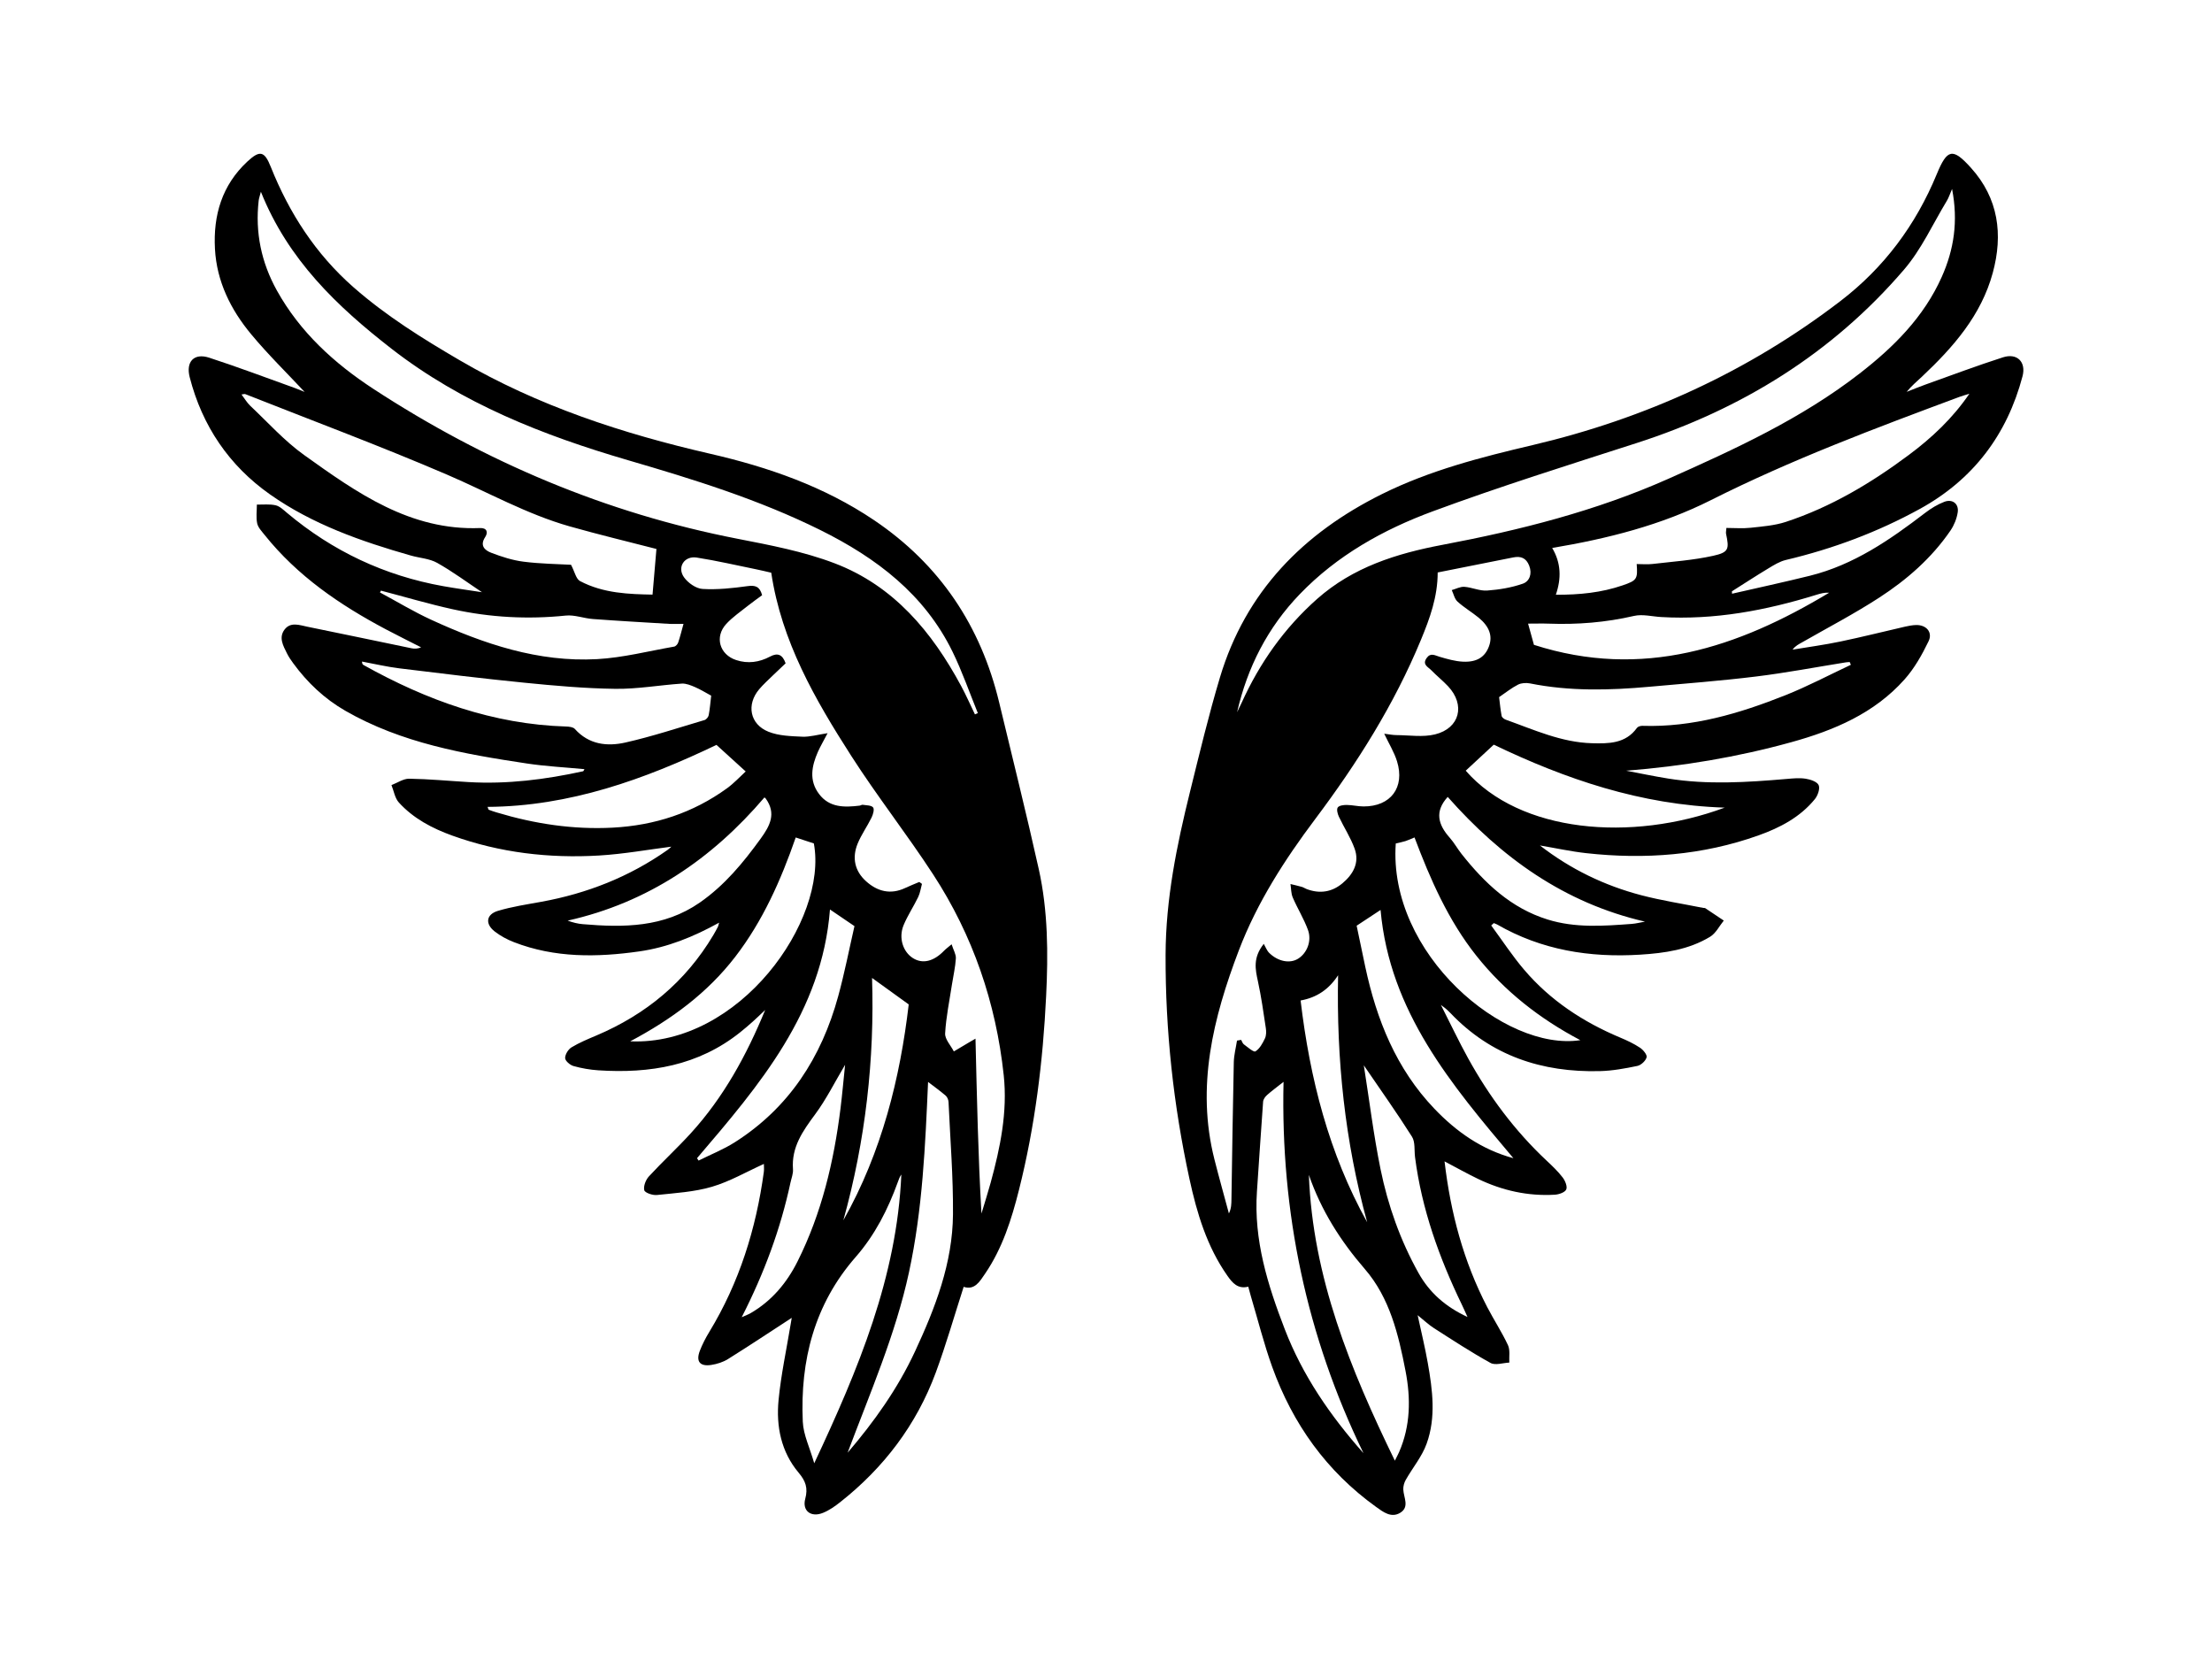 <?xml version="1.0" encoding="UTF-8"?><svg id="a" xmlns="http://www.w3.org/2000/svg" viewBox="0 0 800 600.7"><path d="M242.85,306.16c-8.46,1.07-17.25,2.67-26.11,3.2-18.13,1.08-35.96-1-53.15-7.19-7.27-2.62-14.09-6.2-19.35-11.99-1.44-1.59-1.8-4.16-2.66-6.28,2.14-.81,4.29-2.34,6.42-2.31,7.15,.11,14.29,.8,21.44,1.22,14.01,.82,27.79-.92,41.44-3.91,.17-.04,.27-.39,.5-.76-7.01-.67-13.96-1.02-20.82-2.05-22.72-3.42-45.33-7.38-65.66-19.06-7.53-4.33-13.74-10.19-18.86-17.2-.83-1.13-1.63-2.3-2.25-3.55-1.36-2.75-3.08-5.71-.88-8.62,2.18-2.88,5.4-1.61,8.21-1.04,12.61,2.56,25.19,5.22,37.79,7.82,1.05,.21,2.14,.17,3.4-.35-4.27-2.18-8.57-4.3-12.8-6.54-16.62-8.81-31.95-19.27-43.84-34.15-1.03-1.29-2.34-2.65-2.66-4.15-.45-2.18-.11-4.52-.11-6.79,2.27,.05,4.62-.24,6.79,.26,1.5,.35,2.84,1.67,4.11,2.74,16.48,13.84,35.3,22.72,56.49,26.5,4.75,.85,9.54,1.49,14.02,2.19-5.33-3.55-10.56-7.44-16.2-10.61-2.79-1.57-6.35-1.74-9.53-2.65-17.96-5.12-35.57-11.29-50.94-22.11-14.79-10.42-24.52-24.77-29.04-42.4-1.44-5.64,1.61-8.8,7.04-7.04,10.4,3.38,20.64,7.26,30.94,10.95,1.28,.46,2.52,1.01,3.59,1.44-6.46-6.91-13.28-13.57-19.34-20.87-7.38-8.88-12.45-19.06-13.09-30.86-.66-12.16,2.55-23.05,11.72-31.58,4.53-4.21,6.19-3.8,8.47,1.92,6.69,16.75,16.24,31.51,29.88,43.5,11.78,10.35,24.98,18.57,38.47,26.45,28.28,16.52,58.91,26.52,90.63,33.81,20.98,4.82,41.14,11.82,59.21,24,23.8,16.06,38.6,38.22,45.26,65.99,4.81,20.06,9.83,40.08,14.31,60.22,3.35,15.08,3.41,30.5,2.66,45.84-1.14,23.64-4.02,47.07-9.81,70.08-2.69,10.67-5.98,21.13-12.26,30.34-1.92,2.81-3.78,6.09-7.76,4.77-3.37,10.43-6.34,20.86-10.08,30.99-6.99,18.91-18.8,34.43-34.6,46.89-1.89,1.49-3.94,2.93-6.15,3.83-4.35,1.79-7.64-.68-6.46-5.07,1.05-3.89,.13-6.44-2.39-9.43-6.35-7.55-8.18-16.78-7.26-26.28,.89-9.23,2.88-18.35,4.39-27.52,.14-.84,.28-1.67,.37-2.2-7.64,4.97-15.27,10.04-23.04,14.9-1.78,1.11-3.97,1.81-6.06,2.13-4.11,.63-5.61-1.25-4.14-5.1,.91-2.37,2.1-4.66,3.42-6.83,10.85-17.84,16.93-37.29,19.73-57.86,.13-.98,.02-2,.02-2.9-6.29,2.84-12.3,6.35-18.78,8.26-6.39,1.88-13.25,2.27-19.93,2.98-1.53,.16-4.32-.8-4.55-1.73-.36-1.46,.53-3.74,1.65-4.97,4.94-5.36,10.33-10.31,15.23-15.69,11.81-12.97,20.12-28.15,26.85-44.53-1.46,1.38-2.9,2.8-4.4,4.14-1.53,1.36-3.08,2.7-4.68,3.97-15.08,12.04-32.63,14.94-51.25,13.72-3.03-.2-6.09-.73-9.01-1.55-1.24-.35-2.98-1.85-3.01-2.86-.03-1.31,1.11-3.17,2.3-3.89,2.81-1.71,5.9-2.98,8.95-4.27,17.97-7.61,32.29-19.45,42.33-36.3,.59-.99,1.13-2,1.67-3.02,.15-.29,.19-.65,.43-1.5-9.32,5.16-18.73,8.95-28.86,10.39-15.32,2.18-30.58,2.38-45.33-3.34-2.46-.95-4.9-2.26-6.98-3.88-3.52-2.74-3.08-6.16,1.18-7.44,5.1-1.53,10.43-2.32,15.69-3.28,16.54-3.01,31.84-9.02,45.63-18.73,.68-.48,1.26-1.09,1.45-1.25ZM94.36,69.31c-.4,1.57-.71,2.4-.81,3.25-1.3,11.54,.96,22.35,6.59,32.49,8.36,15.05,20.75,26.33,34.86,35.55,40.44,26.42,84.18,44.97,131.76,54.23,11.84,2.31,23.9,4.59,35.11,8.87,21.32,8.12,35.18,24.76,45.75,44.38,1.8,3.34,3.33,6.83,4.98,10.25l1.05-.46c-3.01-7.39-5.63-14.97-9.12-22.13-10.16-20.85-27.59-34.01-47.81-44.05-22.24-11.04-45.86-18.35-69.57-25.27-30.69-8.97-60.03-20.48-85.59-40.34-19.69-15.31-37.38-32.16-47.21-56.75ZM354.97,438.8c1.1-3.69,2.28-7.36,3.3-11.07,3.49-12.74,6.16-25.62,4.74-38.92-2.81-26.18-11.14-50.54-25.52-72.6-9.48-14.54-20.24-28.25-29.61-42.85-13.09-20.41-25.23-41.39-28.95-66.26-1.55-.35-3.39-.82-5.25-1.19-7.23-1.47-14.43-3.15-21.71-4.29-4.45-.7-7.18,3.47-4.6,7.12,1.44,2.04,4.35,4.09,6.71,4.23,5.39,.32,10.89-.28,16.28-1.02,2.83-.39,4.42,.13,5.27,3.28-1.63,1.21-3.39,2.43-5.06,3.76-2.69,2.15-5.59,4.12-7.9,6.62-4.31,4.67-2.46,11.1,3.58,13.08,4.22,1.39,8.35,.81,12.22-1.25,2.81-1.5,4.53-.76,5.66,2.42-1.55,1.47-3.13,2.94-4.68,4.45-1.65,1.61-3.37,3.16-4.86,4.91-4.72,5.54-3.42,12.69,3.35,15.39,3.73,1.49,8.12,1.6,12.24,1.79,2.7,.12,5.45-.72,9.13-1.27-1.47,2.82-2.61,4.74-3.51,6.76-2.25,5.12-3.28,10.34,.42,15.23,3.77,4.99,9.19,4.86,14.67,4.21,.37-.04,.76-.36,1.1-.31,1.32,.22,3.1,.14,3.77,.95,.54,.66,0,2.56-.55,3.68-1.57,3.19-3.69,6.14-5.03,9.41-2.09,5.1-1.08,9.91,3.05,13.62,4.1,3.69,8.85,4.92,14.15,2.43,1.67-.79,3.4-1.46,5.1-2.18l.96,.7c-.44,1.59-.66,3.28-1.36,4.74-1.66,3.44-3.82,6.66-5.28,10.18-1.89,4.57-.24,9.64,3.38,11.92,3.47,2.19,7.49,1.22,11.24-2.66,.66-.68,1.44-1.24,2.74-2.34,.68,2.12,1.63,3.65,1.54,5.12-.19,3.15-.93,6.26-1.41,9.39-.9,5.9-2.14,11.78-2.47,17.72-.11,2.11,2.03,4.33,3.15,6.51,1.85-1.1,3.7-2.2,5.55-3.3,.31-.18,.62-.36,2.28-1.32,.53,21.55,.94,42.33,2.16,63.24Zm-117.57-240.29c-10.02-2.59-20.77-5.16-31.39-8.17-15.52-4.41-29.57-12.37-44.3-18.69-24.06-10.33-48.63-19.5-73-29.13-.29-.11-.69,.06-1.36,.13,1.13,1.49,1.97,2.96,3.14,4.07,6.41,6.04,12.38,12.73,19.48,17.81,19.1,13.66,38.38,27.4,63.65,26.42,2.5-.1,2.97,1.56,1.85,3.27-2.06,3.12-.08,4.8,2.17,5.66,3.76,1.45,7.71,2.72,11.69,3.23,6.12,.78,12.34,.84,17.19,1.12,1.33,2.52,1.8,5.12,3.25,5.89,8.53,4.51,17.9,4.73,26.23,4.9,.51-5.93,.97-11.37,1.41-16.51Zm19.81,53.05c-2.05-1.11-3.88-2.25-5.83-3.09-1.52-.65-3.23-1.37-4.8-1.27-8.02,.54-16.03,1.99-24.02,1.89-10.97-.14-21.95-1.12-32.88-2.21-15.11-1.5-30.19-3.35-45.26-5.2-4.53-.56-9-1.62-13.49-2.45,0,.91,.31,1.12,.64,1.3,22.79,12.71,46.79,21.39,73.19,22.19,1.07,.03,2.52,.19,3.14,.88,5.07,5.67,11.7,6.4,18.31,4.9,9.65-2.18,19.09-5.31,28.59-8.12,.65-.19,1.4-1.11,1.52-1.8,.44-2.36,.62-4.76,.89-7.02Zm37.27,277.58c16.01-34.13,29.91-67.43,31.5-104.42-.6,.83-.92,1.76-1.25,2.68-3.58,9.9-8.28,19.17-15.27,27.16-14.95,17.1-20.11,37.44-19.12,59.55,.21,4.73,2.52,9.37,4.14,15.03Zm41.17-137.9c-1.01,22.86-1.97,46.02-6.9,68.81-4.89,22.62-14.13,43.73-22.2,65.27,9.65-11.25,18.13-23.21,24.35-36.57,7.34-15.76,13.63-32,13.76-49.66,.1-13.52-.99-27.05-1.61-40.58-.04-.79-.44-1.8-1.02-2.3-2.04-1.75-4.24-3.33-6.38-4.97Zm-76.54-121.87c-26.05,12.46-53.07,22.21-82.77,22.41,.24,.61,.28,.98,.43,1.04,.95,.37,1.92,.69,2.9,.98,13.67,4.11,27.59,6.24,41.91,5.49,15.17-.8,29.03-5.31,41.36-14.24,2.51-1.82,4.65-4.16,6.75-6.08-3.73-3.39-7-6.36-10.57-9.61Zm-121.32-55.81l-.37,.68c6.15,3.3,12.15,6.94,18.48,9.85,19.05,8.74,38.76,15.44,60.06,14.26,9.35-.52,18.59-2.91,27.87-4.53,.57-.1,1.25-.88,1.45-1.48,.71-2.12,1.24-4.3,1.92-6.74-2.03,0-3.68,.08-5.33-.01-9.16-.55-18.33-1.07-27.49-1.75-3.27-.24-6.59-1.57-9.76-1.24-13.74,1.42-27.34,.68-40.77-2.26-8.76-1.92-17.38-4.49-26.06-6.76Zm149.99,89.29c-5.42,15.6-11.96,30.26-21.86,43.13-10.02,13.02-22.97,22.6-38,30.58,39.6,1.67,71.59-43.8,66.42-71.56-2.05-.68-4.08-1.35-6.56-2.16Zm-35.69,115.97l.56,.86c4.38-2.19,8.99-4.01,13.1-6.62,19.61-12.46,31.33-30.68,37.38-52.75,2.34-8.55,4.03-17.28,5.9-25.41-3.26-2.21-5.82-3.95-8.86-6.02-2.89,37.17-25.52,63.53-48.08,89.94Zm16.16,57.5c1.68-.76,2.49-1.03,3.21-1.46,7.65-4.44,13.08-10.92,17-18.75,8.72-17.43,13.12-36.08,15.52-55.28,.63-5.07,1.07-10.16,1.66-15.79-3.8,6.39-6.82,12.49-10.8,17.87-4.47,6.04-8.65,11.88-8.05,19.9,.12,1.59-.56,3.25-.91,4.87-3.58,16.66-9.41,32.52-17.63,48.64Zm8.22-187.96c-18.99,22.25-42.12,38.04-71.17,44.55,1.84,.67,3.64,1.13,5.46,1.28,14.8,1.26,29.31,1.22,42.3-7.79,8.98-6.23,15.73-14.42,22.06-23.16,3.39-4.68,5.68-9.06,1.84-14.45-.06-.08-.16-.14-.48-.44Zm28.54,152.92c13.97-24.76,20.54-51.61,23.64-78.07-5.05-3.65-9.2-6.64-13.26-9.57,.94,29.38-2.36,58.79-10.38,87.64Z"/><path d="M626.36,214.71c9.41-2.16,18.84-4.19,28.21-6.51,15.87-3.94,28.98-13,41.72-22.76,2.1-1.61,4.45-3.04,6.9-3.98,2.92-1.12,5.3,.7,4.85,3.77-.34,2.3-1.31,4.69-2.62,6.62-6.82,9.97-15.81,17.81-25.83,24.3-8.98,5.82-18.5,10.79-27.8,16.11-1.19,.68-2.44,1.24-3.48,2.66,5.78-.96,11.59-1.74,17.32-2.94,7.86-1.64,15.65-3.61,23.47-5.4,1.24-.28,2.52-.51,3.79-.56,3.73-.13,6.2,2.56,4.59,5.89-2.35,4.87-5.11,9.77-8.68,13.78-10.92,12.26-25.48,18.42-40.93,22.69-19.5,5.4-39.35,8.71-59.76,10.32,5.05,.95,10.08,2.01,15.16,2.83,14.27,2.3,28.56,1.37,42.86,.15,2.29-.2,4.65-.44,6.89-.09,1.73,.27,4.14,1.06,4.72,2.32,.57,1.25-.31,3.76-1.36,5.05-5.33,6.55-12.63,10.36-20.37,13.12-20.23,7.22-41.12,8.78-62.35,6.43-5.52-.61-10.97-1.81-16.72-2.78,11.07,8.58,23.29,14.48,36.59,17.98,7.38,1.94,14.96,3.09,22.45,4.6,.25,.05,.56-.02,.75,.1,2.24,1.48,4.47,2.98,6.7,4.48-1.62,1.99-2.87,4.59-4.94,5.85-7.72,4.69-16.49,5.93-25.33,6.48-18.22,1.13-35.64-1.66-51.68-10.9-.38-.22-.83-.34-1.24-.51-.31,.28-.61,.57-.92,.85,3.96,5.36,7.61,10.98,11.93,16.04,9.46,11.1,21.36,18.9,34.76,24.52,2.46,1.03,4.91,2.18,7.12,3.65,1.14,.76,2.63,2.55,2.39,3.46-.34,1.28-2,2.84-3.33,3.12-4.48,.93-9.05,1.77-13.61,1.88-20.87,.52-39.28-5.53-53.99-20.97-.53-.55-1.1-1.07-1.67-1.58-.28-.26-.61-.47-1.8-1.38,3.58,7.04,6.52,13.27,9.85,19.3,7.59,13.74,16.88,26.22,28.37,36.99,2.05,1.92,4.12,3.88,5.82,6.1,.9,1.17,1.77,3.27,1.29,4.34-.48,1.06-2.64,1.8-4.11,1.89-9.75,.58-19.03-1.5-27.8-5.72-3.99-1.92-7.85-4.1-12.1-6.33,2.18,18.64,6.89,36.23,15.43,52.69,2.41,4.64,5.3,9.04,7.51,13.77,.83,1.79,.36,4.18,.48,6.3-2.29,.1-5.07,1.08-6.79,.13-7.01-3.87-13.73-8.28-20.48-12.6-1.91-1.22-3.58-2.83-5.88-4.67,1.31,6.09,2.68,11.66,3.67,17.29,1.72,9.74,3.02,19.65-.42,29.18-1.68,4.66-5.06,8.69-7.55,13.08-.58,1.01-.94,2.33-.89,3.48,.12,2.92,2.34,6.32-1.12,8.43-3.26,1.98-6.18-.31-8.73-2.14-17.89-12.85-30.14-30-37.55-50.59-3.02-8.38-5.18-17.06-7.73-25.6-.32-1.09-.6-2.2-.94-3.44-3.8,.95-5.73-1.37-7.55-3.96-7.42-10.56-11.04-22.67-13.72-35.03-5.8-26.68-8.72-53.67-8.63-81.01,.06-20.11,4.02-39.57,8.82-58.92,3.43-13.84,6.75-27.74,10.84-41.39,9.3-31.03,30.1-52.16,58.62-66.31,17.25-8.56,35.77-13.32,54.39-17.69,40.79-9.59,78.1-26.59,111.42-52.12,15.79-12.1,27.24-27.51,34.82-45.88,3.78-9.16,5.76-9.61,12.37-2.28,9.95,11.04,11.66,24.06,7.88,37.98-4.19,15.4-14.29,26.88-25.57,37.5-1.86,1.75-3.83,3.37-5.56,5.53,2.25-.88,4.47-1.81,6.74-2.62,9.35-3.34,18.64-6.84,28.09-9.87,5.11-1.64,8.43,1.68,7.06,6.86-5.6,21.19-17.89,37.39-37.13,47.96-15.26,8.39-31.48,14.44-48.45,18.46-2.24,.53-4.36,1.85-6.37,3.07-4.44,2.67-8.78,5.51-13.15,8.27,.02,.29,.03,.59,.05,.88Zm-178.95,42.84c.55-1.14,1.12-2.26,1.64-3.41,6.51-14.39,15.42-27.01,27.27-37.53,13-11.53,28.77-16.46,45.41-19.6,27.96-5.28,55.48-12.24,81.58-23.84,24.14-10.74,48.17-21.75,69.24-38.1,12.35-9.58,23.24-20.41,29.73-34.98,4.39-9.85,5.98-20.05,3.71-31.76-.87,2.02-1.23,3.2-1.85,4.22-5.08,8.37-9.2,17.58-15.5,24.92-25.99,30.31-58.76,50.5-96.66,62.72-24.71,7.96-49.51,15.73-73.85,24.73-17.88,6.61-34.54,15.91-48.05,29.94-11.6,12.05-18.93,26.37-22.67,42.7Zm9.66,83.78c.64,1.1,1.09,2.4,1.96,3.26,3.21,3.15,7.52,3.93,10.46,2.08,3.2-2,5.01-6.41,3.55-10.41-1.48-4.04-3.8-7.76-5.5-11.72-.63-1.46-.57-3.23-.82-4.86,1.37,.34,2.76,.64,4.12,1.03,.6,.17,1.14,.57,1.74,.79,4.7,1.77,9.1,1.12,12.93-2.09,3.88-3.25,6.25-7.44,4.41-12.52-1.45-4.02-3.86-7.68-5.7-11.58-.47-1-.89-2.62-.41-3.31,.5-.73,2.12-.93,3.24-.92,2.03,.02,4.05,.53,6.07,.54,9.83,.05,15.07-6.87,12.13-16.33-1.03-3.32-2.93-6.37-4.63-9.97,1.71,.2,3.07,.5,4.43,.5,4.67,.03,9.55,.83,13.96-.26,8.97-2.22,11.03-10.68,4.7-17.4-1.93-2.05-4.14-3.81-6.1-5.83-1.11-1.15-3.31-1.98-1.68-4.33,1.45-2.09,2.95-1.02,4.69-.51,2.77,.82,5.63,1.64,8.48,1.78,5.09,.24,8.01-1.72,9.42-5.59,1.35-3.68,.16-7.13-3.79-10.36-2.47-2.01-5.27-3.65-7.62-5.79-1.06-.97-1.4-2.74-2.06-4.15,1.52-.42,3.07-1.28,4.55-1.18,2.78,.2,5.56,1.55,8.26,1.35,4.35-.32,8.79-1.05,12.88-2.48,2.41-.84,3.47-3.54,2.32-6.5-1.09-2.81-3.03-3.55-5.78-3-9.08,1.82-18.17,3.62-27.32,5.44-.01,8.87-2.86,16.62-6.04,24.32-9.68,23.41-23.05,44.61-38.22,64.8-11.07,14.73-21.06,30.23-27.66,47.54-9.29,24.39-15.49,49.26-8.83,75.56,1.66,6.55,3.49,13.05,5.24,19.57,.91-1.86,.89-3.52,.92-5.18,.26-16.51,.49-33.02,.85-49.53,.06-2.61,.76-5.2,1.16-7.8,.5-.09,1-.18,1.5-.26,.32,.56,.52,1.29,.99,1.63,1.37,1,3.52,2.92,4.17,2.53,1.54-.94,2.59-2.91,3.43-4.66,.52-1.08,.52-2.55,.33-3.78-.85-5.66-1.65-11.34-2.86-16.92-.94-4.32-1.86-8.48,2.1-13.5Zm255.14-198.93c-1.18,.37-2.39,.69-3.55,1.12-30.44,11.33-60.83,22.7-89.92,37.35-17.89,9.01-37.32,13.92-57.37,17.28,3.23,5.46,3.35,11.01,1.32,16.92,8.58,.03,16.51-.76,24.2-3.41,5.1-1.76,5.45-2.25,5.04-7.69,1.92,0,3.85,.19,5.74-.03,7.32-.86,14.72-1.36,21.89-2.95,5.71-1.26,5.87-2.42,4.69-7.99-.1-.46,.05-.97,.12-2.09,2.98,0,5.9,.25,8.76-.06,4.27-.47,8.68-.8,12.72-2.12,16.28-5.35,30.83-14.02,44.51-24.22,8.32-6.2,15.85-13.26,21.88-22.11Zm-42.82,98l-.41-.99c-.48,.03-.97,.03-1.44,.11-10.82,1.73-21.6,3.79-32.47,5.12-12.8,1.57-25.68,2.54-38.53,3.7-14.43,1.3-28.83,1.67-43.15-1.2-1.39-.28-3.13-.19-4.35,.42-2.34,1.18-4.42,2.87-6.87,4.53,.25,2.02,.47,4.42,.91,6.78,.1,.55,.9,1.17,1.51,1.38,10.18,3.63,20.13,8.22,31.17,8.51,6,.16,12.15,.19,16.27-5.55,.35-.48,1.32-.77,1.98-.74,18.12,.59,35.07-4.46,51.61-11.03,8.11-3.22,15.86-7.33,23.77-11.04Zm-196.02,184.48c1.4,36.97,14.99,70.27,31.1,103.32,.66-1.33,1.13-2.2,1.53-3.1,4.15-9.51,4.25-19.42,2.33-29.34-2.55-13.2-5.72-26.46-14.73-36.87-8.83-10.2-15.8-21.22-20.22-34.01Zm19.76,100.63c-20.6-42.36-30.01-87.14-28.92-134.3-2.5,1.98-4.33,3.31-6.01,4.81-.66,.59-1.32,1.54-1.38,2.37-.8,10.82-1.48,21.66-2.23,32.48-1.21,17.53,3.9,33.82,10.07,49.81,6.44,16.72,16.47,31.3,28.47,44.82Zm36.97-246.82c19.61,22.45,59.75,25.91,93.66,13.36-30.45-.98-57.61-10.34-83.52-22.77-3.45,3.2-6.69,6.21-10.14,9.41Zm24.66-45.51c39.27,12.62,73.8,1.01,106.79-18.85-1.64-.12-3.16,.3-4.67,.77-18.27,5.66-36.85,9.15-56.09,8.03-3.29-.19-6.76-1.12-9.85-.4-10.17,2.35-20.4,3.17-30.78,2.79-2.38-.09-4.77-.01-7.51-.01,.81,2.93,1.51,5.46,2.12,7.67Zm-49.96,71.82c-2.84,39.91,39.35,75.33,66.75,71.14-14.65-7.72-27.37-17.65-37.61-30.54-10.15-12.78-16.63-27.57-22.36-42.77-1.4,.57-2.32,1.02-3.28,1.32-1.08,.34-2.21,.55-3.5,.86Zm42.54,113.82c-22.39-26.52-44.76-52.99-48.04-89.77-3.31,2.18-5.91,3.89-8.65,5.7,1.03,4.91,2.06,9.9,3.12,14.87,4.1,19.14,11.18,36.84,24.96,51.27,7.96,8.34,17.1,14.8,28.61,17.93Zm-54.1-33.61c2.02,12.79,3.54,25.28,6.05,37.58,2.68,13.14,7.16,25.78,13.75,37.57,3.96,7.07,9.7,12.16,17.7,15.88-.9-1.97-1.44-3.23-2.04-4.46-8.2-16.96-14.51-34.53-16.93-53.32-.32-2.5,.11-5.49-1.11-7.42-5.42-8.58-11.32-16.86-17.43-25.82Zm30.35-97.04c-4.84,5.29-3.46,10.06,.71,14.74,1.6,1.8,2.78,3.97,4.28,5.87,8.36,10.55,17.87,19.61,31.14,23.73,9.99,3.11,20.18,2.35,30.37,1.59,1.63-.12,3.23-.54,4.84-.83-29.29-6.76-52.03-23.25-71.35-45.1Zm-29.14,153.79c-8.05-29.2-11.14-58.98-10.51-89.3-3.28,5.03-7.61,8.05-13.56,9.13,3.37,28.29,10.21,55.24,24.06,80.17Z"/></svg>